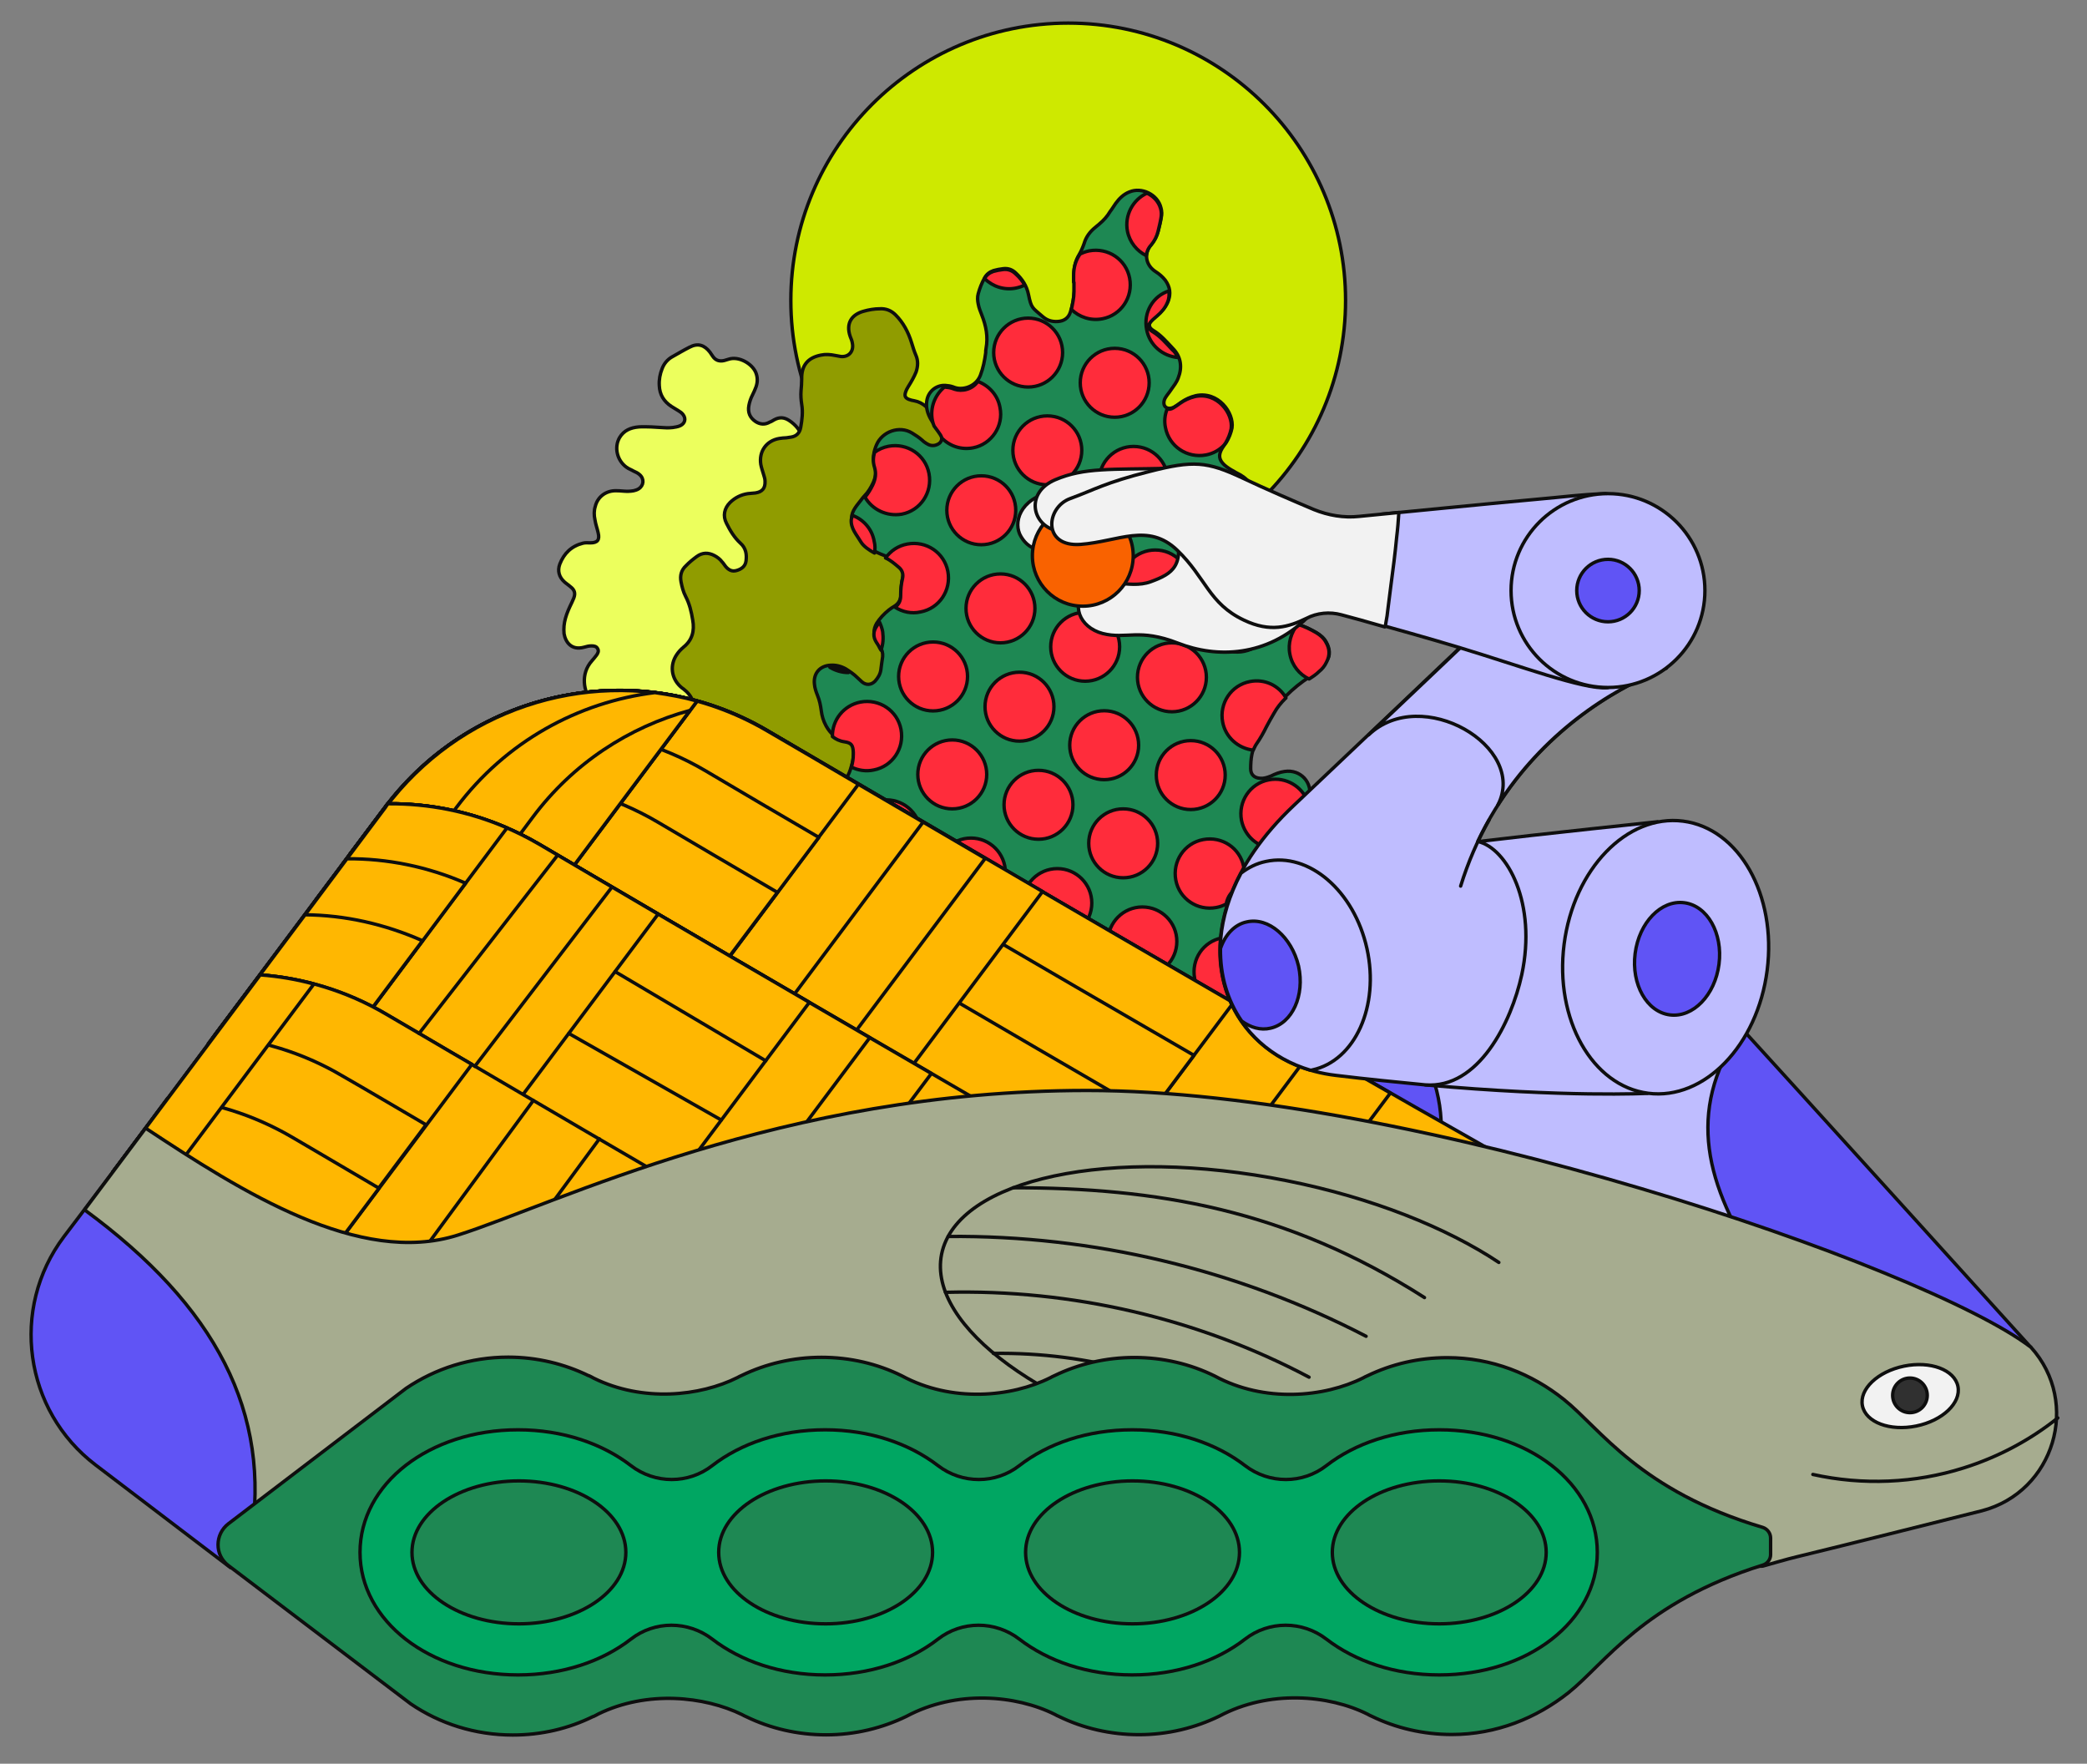 <?xml version="1.0" encoding="utf-8"?>
<!-- Generator: Adobe Illustrator 28.0.0, SVG Export Plug-In . SVG Version: 6.00 Build 0)  -->
<svg version="1.1" id="Layer_1" xmlns="http://www.w3.org/2000/svg" xmlns:xlink="http://www.w3.org/1999/xlink" x="0px" y="0px"
	 viewBox="0 0 1229.5 1039" style="enable-background:new 0 0 1229.5 1039;" xml:space="preserve">
<rect x="0" y="0" width="1229.5" height="1039" fill="#808080" stroke="none"/>
<style type="text/css">
	.st0{fill:#6054F5;stroke:#0E0E0E;stroke-width:2;stroke-linecap:round;stroke-linejoin:round;stroke-miterlimit:10;}
	.st1{fill:#CEE900;stroke:#0E0E0E;stroke-width:2;stroke-linecap:round;stroke-linejoin:round;stroke-miterlimit:10;}
	.st2{fill:#ECFF5D;stroke:#0E0E0E;stroke-width:2;stroke-linecap:round;stroke-linejoin:round;stroke-miterlimit:10;}
	.st3{fill:#909C00;stroke:#0E0E0E;stroke-width:2;stroke-linecap:round;stroke-linejoin:round;stroke-miterlimit:10;}
	.st4{fill:#1E8853;stroke:#0E0E0E;stroke-width:2;stroke-linecap:round;stroke-linejoin:round;stroke-miterlimit:10;}
	.st5{fill:#FF2C3B;stroke:#0E0E0E;stroke-width:2;stroke-linecap:round;stroke-linejoin:round;stroke-miterlimit:10;}
	.st6{fill:#FF2C3B;stroke:#0E0E0E;stroke-width:2;stroke-linecap:round;stroke-linejoin:round;stroke-miterlimit:10;}
	.st7{fill:#FF2C3B;stroke:#0E0E0E;stroke-width:2;stroke-linecap:round;stroke-linejoin:round;stroke-miterlimit:10;}
	.st8{fill:#FF2C3B;stroke:#0E0E0E;stroke-width:2;stroke-linecap:round;stroke-linejoin:round;stroke-miterlimit:10;}
	.st9{fill:#FF2C3B;stroke:#0E0E0E;stroke-width:2;stroke-linecap:round;stroke-linejoin:round;stroke-miterlimit:10;}
	.st10{fill:#FF2C3B;stroke:#0E0E0E;stroke-width:2;stroke-linecap:round;stroke-linejoin:round;stroke-miterlimit:9.999;}
	.st11{fill:#FF2C3B;stroke:#0E0E0E;stroke-width:2;stroke-linecap:round;stroke-linejoin:round;stroke-miterlimit:10.001;}
	.st12{fill:#FF2C3B;stroke:#0E0E0E;stroke-width:2;stroke-linecap:round;stroke-linejoin:round;stroke-miterlimit:10;}
	.st13{fill:#FF2C3B;stroke:#0E0E0E;stroke-width:2;stroke-linecap:round;stroke-linejoin:round;stroke-miterlimit:10.001;}
	.st14{fill:#FF2C3B;stroke:#0E0E0E;stroke-width:2;stroke-linecap:round;stroke-linejoin:round;stroke-miterlimit:9.999;}
	.st15{fill:#BFBDFF;stroke:#0E0E0E;stroke-width:2;stroke-linecap:round;stroke-linejoin:round;stroke-miterlimit:10;}
	.st16{fill:#FFB701;stroke:#0E0E0E;stroke-width:2;stroke-linecap:round;stroke-linejoin:round;stroke-miterlimit:10;}
	.st17{fill:none;stroke:#0E0E0E;stroke-width:2;stroke-linecap:round;stroke-linejoin:round;stroke-miterlimit:10;}
	.st18{fill:#FFFFFF;stroke:#000000;stroke-width:2;stroke-miterlimit:10;}
	.st19{fill:none;stroke:#000000;stroke-width:2;stroke-miterlimit:10;}
	.st20{fill:#A6AC8F;stroke:#0E0E0E;stroke-width:2;stroke-linecap:round;stroke-linejoin:round;stroke-miterlimit:10;}
	.st21{fill:#00A662;stroke:#0E0E0E;stroke-width:2;stroke-linecap:round;stroke-linejoin:round;stroke-miterlimit:10;}
	.st22{fill:#F2F2F2;stroke:#0E0E0E;stroke-width:2;stroke-linecap:round;stroke-linejoin:round;stroke-miterlimit:10;}
	.st23{fill:#303030;stroke:#0E0E0E;stroke-width:2;stroke-linecap:round;stroke-linejoin:round;stroke-miterlimit:10;}
	.st24{fill:#BFBDFF;stroke:#0E0E0E;stroke-width:2;stroke-linecap:round;stroke-linejoin:round;stroke-miterlimit:10;}
	.st25{fill:#6054F5;stroke:#0E0E0E;stroke-width:2;stroke-linecap:round;stroke-linejoin:round;stroke-miterlimit:10;}
	.st26{fill:#F2F2F2;}
	.st27{fill:#F96200;stroke:#0E0E0E;stroke-width:2;stroke-linecap:round;stroke-linejoin:round;stroke-miterlimit:10;}
</style>
<g>
	<path class="st0" d="M988.3,565.1c0.6-0.6,127.6,139.6,208.2,228.7H727.2l63.4-197.1L988.3,565.1z"/>
	<circle class="st1" cx="629.3" cy="177" r="163.4"/>
	<path class="st2" d="M474.7,316.5c-0.8-1-1.3-1.9-1.9-2.9c-2.3-3.6-4.2-7.5-5.2-11.9c-0.6-3.1-1.5-6.1-2.7-9.2
		c-1.7-4.6-0.8-8.4,2.5-12.1c1.1-1.3,2.3-2.5,3.4-3.6c2.3-2.5,3.6-5.2,3.8-8.4c0.4-3.6-0.4-7.3-1.7-10.7c-1.5-4.2-4.2-7.5-8-10
		c-2.9-1.9-5.7-2.1-8.8-0.4c-0.8,0.4-1.5,1-2.5,1.3c-2.9,1.7-5.7,1.5-8.4-0.2c-3.4-2.3-4.8-5.4-4-9.6c0.4-2.1,1.1-4.2,2.1-6.1
		c0.8-1.5,1.5-3.3,2.1-4.8c1-2.9,1-5.7-0.2-8.6c-2.3-5.2-10-9.6-15.9-7.7c-1,0.2-1.7,0.6-2.7,0.8c-2.7,0.6-5,0-6.7-2.5
		c-0.6-0.8-1.1-1.7-1.7-2.5c-3.3-4.2-7.1-5.4-11.9-2.9c-3.4,1.7-6.9,3.8-10.3,5.7c-2.7,1.5-4.8,4-5.9,6.9c-1.3,3.3-1.9,6.5-1.7,10
		c0.2,5.4,2.7,9.4,7.1,12.3c1.5,1,2.9,1.7,4.4,2.7c1,0.6,1.7,1.1,2.5,2.1c1.9,2.5,1.1,5.2-1.5,6.5c-0.8,0.4-1.5,0.6-2.5,0.8
		c-2.7,0.6-5.2,0.6-7.9,0.4c-2.3-0.2-4.6-0.2-6.9-0.4c-0.8,0-5.6-0.2-7.3,0c-4.8,0.4-8.8,2.1-11.3,6.3c-3.3,5.7-1.5,13.4,4,17.4
		c1.3,1,2.9,1.5,4.2,2.3c1.3,0.6,2.5,1.1,3.6,2.1c2.9,2.5,2.5,6.5-0.6,8.4c-1,0.6-1.7,0.8-2.9,1.1c-2.1,0.4-4.2,0.4-6.3,0.2
		c-1.5-0.2-3.3-0.2-4.8-0.2c-5.6,0.2-10.2,3.8-11.5,9.2c-0.8,2.5-0.8,5.2-0.2,7.9c0.4,2.7,1.3,5,1.9,7.7c1,4.2-0.4,5.9-4.6,5.9
		c-1.5,0-2.9-0.2-4.4,0.2c-6.7,1.7-11.1,5.9-13.6,12.3c-1.5,4-0.4,7.7,2.7,10.5c1.1,1,2.3,1.7,3.4,2.7c2.5,1.9,3.3,3.8,2.1,6.9
		c-0.4,1-0.8,1.7-1.1,2.5c-1.5,3.1-2.9,6.1-3.8,9.4c-0.8,2.9-1.1,5.9-0.8,9c0.8,4.8,4.2,10,11.7,8c1.3-0.4,2.9-0.8,4.4-0.8
		s2.9,0.2,3.6,1.5c1,1.5,0.2,2.9-0.6,4c-0.8,1.1-1.7,2.1-2.7,3.3c-6.9,7.7-4.8,18.2-0.4,23.6c3.1,3.8,6.9,5.9,11.9,5.6
		c4.2-0.4,8.4-0.6,12.6-0.4c3.4,0.2,6.9,0.6,10.2,1.9c5.4,2.3,10.7,3.1,16.5,2.9c4.2-0.2,8.6,0.2,12.6,1c6.9,1.3,13.6,1.7,20.5,0.8
		c5.2-0.6,10-1.7,14.8-3.8c3.1-1.5,5.6-3.8,7.5-6.7c1.7-3.1,3.3-6.3,4.2-9.8c1.5-5.4,2.9-10.7,4.2-16.1c1.5-6.1,3.1-12.3,5.7-18.2
		c5-10.7,8-21.8,9.4-33.5C480.3,328.7,478.9,322.2,474.7,316.5z"/>
	<path class="st3" d="M574.7,333.7c-0.2-2.3-0.2-4.4,0-6.7c0-1.3,0-2.9,0-4.2c-0.2-2.7-0.2-5.4,0-8c0.2-2.7,0-5.4-0.6-8
		c-1-4.4-2.9-8.2-5.4-12.1c-1.9-2.7-3.3-5.6-4-8.8c-0.8-4-2.7-7.3-5.7-9.8c-3.3-2.7-4-5.9-2.5-9.8c0.8-2.1,1.3-4.4,1.1-6.9
		c0-2.1,0-4,0.2-5.9c0.4-4-1.1-7.1-5-8.8c-2.7-1.3-5-2.9-7.1-5c-2.1-1.9-4.4-3.1-7.1-3.6c-1.1-0.2-2.1-0.4-3.1-0.8
		c-2.1-0.8-2.7-1.9-2.1-4c0.4-1.3,1-2.5,1.7-3.6c1.7-2.7,3.4-5.6,4.6-8.6c1.1-3.3,1.3-6.7-0.2-10c-1-2.3-1.7-4.8-2.5-7.3
		c-1.9-6.1-4.8-11.7-9.4-16.3c-2.5-2.5-5.6-3.8-9.2-3.6c-3.3,0-6.7,0.6-9.8,1.5c-6.7,1.9-10.5,6.9-7.7,14.9c0.6,1.3,1.1,2.7,1.3,4.2
		c0.8,4.6-2.3,8-6.9,7.5c-1.1-0.2-2.1-0.4-3.3-0.6c-2.9-0.6-5.7-0.8-8.4-0.2c-7.7,1.5-11.5,6.1-11.3,14c0,2.5-0.2,4.8-0.4,7.1
		c-0.2,2.7,0,5.2,0.4,7.9c0.8,4.6,0.2,9.2-0.6,13.6c-0.6,3.3-2.5,5.2-5.7,5.7c-1,0.2-1.9,0.2-2.7,0.4c-1.3,0-2.7,0.2-4.2,0.4
		c-7.7,1.3-12.1,7.7-10.9,15.3c0.4,2.1,1.1,4,1.7,6.1c0.4,1.3,0.8,2.5,0.8,3.8c0.2,4.2-1.7,6.3-5.7,6.9c-1.5,0.2-2.9,0.2-4.4,0.4
		c-4,0.6-7.5,2.3-10.5,5.2c-3.4,3.4-4.4,7.9-2.1,12.3c2.1,4.2,4.6,8.4,8.2,11.7c3.3,2.9,3.8,6.7,3.3,10.5c-0.4,3.1-2.7,4.8-5.6,5.6
		c-2.7,0.8-4.8-0.4-6.5-2.5c-0.8-1-1.3-1.9-2.1-2.7c-1.1-1.5-2.7-2.7-4.4-3.6c-3.6-1.9-7.1-1.9-10.5,0.6c-2.3,1.7-4.4,3.4-6.3,5.4
		c-2.7,2.5-3.6,5.7-2.9,9.4c0.6,3.1,1.3,5.9,2.7,8.6c2.3,4.4,3.4,9,4.2,14c1.1,6.3-0.2,11.7-5.4,15.9c-1.5,1.3-2.9,2.7-4,4.4
		c-4.2,6.1-3.3,13.8,2.1,18.8c0.6,0.6,1.3,1.1,1.9,1.5c5.2,4,7.1,9.2,6.1,15.5c-0.4,2.5-0.2,4.8,0.6,7.1c0.6,1.9,1,3.6,1.3,5.6
		c0.4,1.9,0.8,4,1.9,5.7c2.5,3.6,5.4,7.3,9.4,9.4c6.5,3.6,12.5,7.7,18.8,11.7c7.3,4.8,14.9,9.2,22.6,13.2c3.6,1.9,7.5,3.3,11.5,4.2
		c7.5,1.7,14.8,4.2,21.3,8.2c5.4,3.3,11.1,5.9,17,7.9c5.4,1.7,10.5,4,15.5,6.7c2.5,1.3,5,2.5,7.5,3.6c3.4,1.5,7.1,2.7,10.9,2.7
		c5.6,0,10.2-1.9,14-6.1c1.9-2.1,3.4-4.4,4.8-6.7c1.5-2.9,2.5-5.7,2.7-9s0.4-6.7,0.6-10c0.6-5.2,0.6-10.2-0.6-15.3
		c-1.3-6.1-2.3-12.5-2.7-18.8c-0.4-5-0.2-9.8,1-14.6c1.3-5.9,2.9-11.7,4.6-17.4c1.7-6.3,3.1-12.8,2.7-19.5c-0.2-1.9-0.2-3.8-0.4-5.7
		c-0.8-7.3-0.4-14.8-0.8-22c-0.4-5.7-0.2-11.5,0.8-17C574.5,341.4,574.9,337.6,574.7,333.7z"/>
	<path class="st4" d="M781.4,378.4c-1.3-2.5-3.4-4.2-5.7-5.6c-3.3-1.9-6.7-3.6-10.5-4.8c-1.1-0.4-2.3-0.8-3.4-1.3
		c-1.7-1-2.5-2.5-2.1-4.4c0.2-1.1,0.6-2.3,1-3.4c1-2.9,0.8-5.7-0.6-8.4c-1.5-3.1-3.1-5.9-5.2-8.4c-2.3-3.1-5.4-4.6-9.2-4.6
		c-0.8,0-1.5,0-2.3-0.2c-2.1-0.4-2.9-1.1-3.4-3.3c-0.2-1-0.4-1.9-0.4-3.1c0-4-1.3-7.5-4.2-10.2c-2.7-2.5-4-5.4-4-9
		c0-0.6-0.2-1.1-0.2-1.9c-0.6-3.4,0-6.5,2.5-9c1.5-1.5,2.9-3.4,3.6-5.6c1.7-4.6,0.8-8.8-2.7-12.5c-1.1-1.1-2.5-2.1-3.8-2.9
		s-2.7-1.3-3.8-2.1c-2.1-1.1-4-2.3-5.7-3.8c-3.3-3.1-3.6-5.9-1.3-9.8c0.8-1.3,1.7-2.5,2.5-3.6c1.5-2.5,2.7-5.4,3.3-8.4
		c1.3-9-8.2-21.8-21.3-19c-3.3,0.8-6.1,2.1-8.8,4c-1.3,1-2.7,1.9-4,2.7c-2.1,1.1-4,1-5.2-0.2c-1.1-1.1-1.1-3.3,0-5.2
		c1-1.7,2.3-3.1,3.4-4.8c1.5-2.1,3.3-4.4,4.2-6.9c2.5-6.3,1.7-12.5-3.1-17.4c-3.6-3.8-7.1-8-11.7-10.7c-2.7-1.7-2.9-3.8-0.6-6.1
		c1-1.1,2.3-2.1,3.4-3.1c2.7-2.3,4.8-4.8,6.1-8c1.7-4.4,1.1-8.4-1.7-12.3c-1.5-1.9-3.4-3.6-5.6-5c-5.7-3.6-7.5-10.5-2.5-16.3
		c1.9-2.3,3.3-5,4-7.9c0.6-2.5,1.3-5.2,1.7-7.7c0.4-1.9,0.4-4-0.2-5.9c-1.9-7.7-11.3-12.3-18.6-9.2c-3.3,1.3-5.9,3.8-8,6.7
		c-1.1,1.5-2.1,3.3-3.3,4.8c-1.7,2.9-3.8,5.2-6.3,7.3c-0.8,0.8-1.7,1.3-2.5,2.1c-3.1,2.5-5.4,5.6-6.5,9.4c-0.8,2.3-1.7,4.4-2.9,6.5
		c-2.1,3.4-3.1,7.3-3.1,11.3c0,1.5,0,2.9,0,4.4c0,0,0,0,0.2,0c0,1.7,0,3.6,0,5.4c-0.2,4.4-1,8.6-2.3,12.8c-1.1,3.6-3.8,5.4-7.5,5.6
		c-3.3,0.2-6.1-0.6-8.6-2.7c-6.5-5.6-6.9-5-8.6-13.2c-1-5-3.6-9-7.3-12.5c-2.1-2.1-4.6-3.1-7.7-2.7c-1.9,0.2-3.8,0.6-5.6,1.1
		c-2.3,0.8-4,2.1-5.2,4.2c-1.7,3.1-2.9,6.1-3.8,9.4c-0.6,2.1-0.4,4.2,0,6.1c0.4,2.3,1.3,4.4,2.1,6.5c2.5,6.3,3.8,12.8,2.5,19.7
		c-0.2,0.8-0.2,1.7-0.2,2.5c-0.6,4.6-1.5,9-3.1,13.2c-2.5,6.7-10.2,9-15.1,7.3c-1.5-0.6-2.9-1-4.4-1.1c-5.9-1-11.3,3.1-12.1,9
		c-0.6,3.8,0.4,7.3,2.3,10.7c1.3,2.3,2.9,4.4,4.4,6.5c0.6,1,1.3,1.7,1.7,2.7c1.1,2.9,0,5.2-3.1,6.1c-1.9,0.6-3.8,0.2-5.6-1
		c-1-0.6-1.9-1.3-2.7-2.1c-1.7-1.5-3.6-2.7-5.7-4c-7.5-4.6-17.6-0.8-20.9,6.9c-1.7,4-2.5,8-1.1,12.3c1.1,3.6,0.6,6.9-1,10.3
		c-1.3,2.7-2.9,5.4-5,7.5c-0.8,0.8-1.3,1.5-1.9,2.3c-2.3,3.1-5.6,6.3-5.7,10.7c-0.4,5.2,3.1,8.8,5.7,13.2c2.3,3.8,9,7.3,13.2,8.8
		c3.4,1.3,6.3,3.6,9,5.9c2.1,1.7,2.9,4,2.3,6.7c-0.8,3.3-1.1,6.7-1.1,10.2c0,3.1-1.3,5.7-4,7.3c-1,0.6-2.1,1.3-3.1,2.1
		c-2.9,2.3-5.4,5-7.3,8c-1.9,3.3-1.9,6.5,0,10c0.8,1.1,1.5,2.3,2.1,3.6c1.1,1.9,1.7,3.8,1.5,5.9c-0.4,2.7-0.8,5.4-1.1,8
		c-0.4,2.5-1.7,4.6-3.4,6.5c-2.3,2.3-5.2,2.5-7.7,0.4c-1-0.8-1.7-1.7-2.7-2.5c-2.1-2.1-4.4-3.6-6.9-5.2c-2.7-1.5-5.7-2.3-8.8-2.1
		c-6.3,0.2-10.3,4.8-9.6,11.1c0.2,2.5,1,4.6,1.9,6.9c1.1,2.7,1.7,5.6,2.1,8.6c0.4,3.3,1.3,6.3,2.9,9.2c2.5,4.4,5.7,7.5,11.1,8.2
		c4,0.6,5,1.9,5.2,6.1c0,0.4,0,1,0,1.3c0,3.6-1,6.9-2.1,10.3c-1.3,4-3.6,7.1-7.3,9.2c-2.3,1.3-4.4,3.1-6.1,5.2
		c-4,4.6-5.7,10-4.6,16.1c0.8,3.4,1.7,6.9,2.9,10.2c0.6,1.5,1.5,3.1,2.7,4.2c3.1,3.3,5.4,7.1,6.9,11.1c1.5,4,4.2,7.5,7.3,10.5
		c3.4,3.3,7.3,5.9,11.3,8.2c22.2,12.5,44.6,24.5,68,34.5c8.6,3.6,17.4,7.1,26.6,8.8c6.3,1.1,12.6,2.3,18.8,3.8
		c6.3,1.7,12.6,3.4,18.4,6.7c7.5,4.2,14.9,8.4,22.2,12.6c10.7,6.1,21.8,11.7,34.1,14.6c4.8,1.1,8.8,3.6,12.3,7.1
		c1.5,1.7,3.3,3.4,4.8,5c1.1,1.1,2.1,2.3,3.3,3.3c4.8,4.2,10.5,5.6,16.9,4.4c3.6-0.6,6.1-2.9,7.1-6.5c0.2-0.8,0.4-1.7,0.6-2.5
		c0.4-2.7,1.5-5,3.3-7.1c3.8-4.4,5.9-9.8,7.3-15.3c1.9-7.7-1.7-14.6-9.2-17c-1.1-0.4-2.5-0.8-3.6-1.1c-4.2-1.3-7.5-7.7-4.2-12.5
		c0.6-0.8,1-1.5,1.5-2.3c1.5-2.3,2.5-4.6,3.1-7.3c1.5-7.1-1.7-12.8-8.6-15.1c-1.5-0.6-3.3-1-4.8-1.3c-2.3-0.8-4.6-1.7-6.3-3.6
		c-2.7-2.7-3.3-6.1-1.9-9.6c1.5-3.6,4.2-5.9,8.2-6.7c1.1-0.2,2.3-0.4,3.4-0.4c5.4-0.4,10.2-2.5,14.8-5c0.8-0.4,1.5-1,2.1-1.7
		c2.1-2.1,2.7-4.6,1.5-7.5c-0.4-1-1-1.9-1.3-2.9c-2.3-4.4-1.9-8.4,1.3-12.3c1.7-2.1,3.4-4.4,4.8-6.9c0.8-1.5,1.9-2.7,3.4-3.6
		c1-0.6,1.7-1,2.7-1.5c3.6-1.9,5.7-5,6.7-9c2.3-9.4-5.2-17.4-14.6-15.9c-2.9,0.4-5.6,1.5-8,2.7c-2.1,0.8-4,1.5-6.3,1.3
		c-3.4-0.2-5.6-2.1-5.6-5.6c0-5.7,0.6-11.3,3.8-16.1c2.3-3.3,4.2-6.7,5.9-10.2c1.5-2.9,3.1-5.6,4.6-8.2c1.7-3.1,4-5.9,6.5-8.4
		c4.2-4.2,8.8-8,14-11.3c2.1-1.3,4.2-2.7,5.9-4.4c1.9-1.5,3.4-3.4,4.4-5.6C783.7,386.2,783.5,382.2,781.4,378.4z"/>
	<g>
		<path class="st5" d="M516.3,378.4c0.8,1.1,1.5,2.3,2.1,3.6c0.2,0.4,0.4,0.6,0.6,1c1.3-3.4,1.5-7.1,1-10.9c-0.4-2.1-1.1-4-1.9-5.7
			c-0.6,0.8-1,1.5-1.5,2.3C514.4,371.8,514.2,375.1,516.3,378.4z"/>
		<path class="st5" d="M499.8,396.2c-0.6-0.4-1.1-0.8-1.7-1c-2.7-1.5-5.7-2.3-8.8-2.1c-0.2,0-0.2,0-0.4,0
			C492.1,395,495.8,396.2,499.8,396.2z"/>
		<path class="st5" d="M514.7,453.6c11.1-2.1,18.2-12.8,16.1-23.9c-2.1-11.1-12.8-18.2-23.9-16.1c-9.8,1.9-16.7,10.5-16.5,20.3
			c1.9,1.5,4.2,2.7,7.1,3.1c4,0.6,5,1.9,5.2,6.1c0,0.4,0,1,0,1.3c0,2.5-0.4,5-1.1,7.5C505.5,453.8,510.1,454.6,514.7,453.6z"/>
		<ellipse class="st5" cx="522.2" cy="491.5" rx="20.3" ry="20.3"/>
		<path class="st5" d="M553.4,545.4c-2.1-11.1-12.8-18.2-23.9-16.1c-3.4,0.8-6.5,2.1-9.2,4.2c10.9,6.1,22,12.1,33.3,17.6
			C553.8,549.4,553.8,547.5,553.4,545.4z"/>
		<path class="st5" d="M531.2,302.9c11.1-2.1,18.2-12.8,16.1-23.9c-2.1-11.1-12.8-18.2-23.9-16.1c-3.1,0.6-5.9,1.9-8.2,3.6
			c-0.8,2.9-1,5.7,0,8.8c1.1,3.6,0.6,6.9-1,10.3c-1.3,2.7-2.7,5-4.6,7.3C513.8,300.2,522.4,304.4,531.2,302.9z"/>
		<path class="st5" d="M502.1,303.6c-0.2,0.8-0.4,1.5-0.6,2.5c-0.4,5.2,3.1,8.8,5.7,13.2c1.5,2.5,4.8,4.8,8,6.5
			c0.4-2.3,0.4-4.6-0.2-6.9C513.8,311.7,508.6,305.9,502.1,303.6z"/>
		<path class="st5" d="M542.3,360.5c11.1-2.1,18.2-12.8,16.1-23.9c-2.1-11.1-12.8-18.2-23.9-16.1c-5.4,1-9.8,4-12.8,8.2
			c2.9,1.3,5.2,3.3,7.7,5.4c2.1,1.7,2.9,4,2.3,6.7c-0.8,3.3-1.1,6.7-1.1,10.2c0,2.9-1,5-3.3,6.7C531.6,360.5,537,361.7,542.3,360.5z
			"/>
		<ellipse class="st6" cx="549.7" cy="398.5" rx="20.3" ry="20.3"/>
		<ellipse class="st6" cx="561" cy="456.2" rx="20.3" ry="20.3"/>
		<ellipse class="st6" cx="572" cy="514" rx="20.3" ry="20.3"/>
		<path class="st5" d="M579.5,551.9c-4.6,1-8.4,3.3-11.3,6.3c4.4,2.1,9,4,13.6,6.1c7.1,3.1,14.4,5.9,22,7.9c0-1.3-0.2-2.7-0.4-4
			C601.1,556.9,590.4,549.8,579.5,551.9z"/>
		<circle class="st5" cx="578.1" cy="300.6" r="20.3"/>
		<ellipse class="st7" cx="589.4" cy="358.4" rx="20.3" ry="20.3"/>
		<circle class="st5" cx="600.6" cy="416.3" r="20.3"/>
		<ellipse class="st8" cx="611.8" cy="474.1" rx="20.3" ry="20.3"/>
		<ellipse class="st9" cx="622.9" cy="532" rx="20.3" ry="20.3"/>
		<path class="st5" d="M630.3,569.7c-4.2,0.8-7.7,2.9-10.5,5.6c2.5,0.6,5,1.1,7.3,1.7c6.3,1.7,12.6,3.4,18.4,6.7
			c3.1,1.7,5.9,3.4,9,5.2c0-1-0.2-1.9-0.4-2.9C652.1,574.9,641.4,567.6,630.3,569.7z"/>
		<path class="st5" d="M598.5,169.7c1.9-0.4,3.6-1,5.2-1.7c-1.3-2.5-3.1-4.6-5.2-6.5c-2.1-2.1-4.6-3.1-7.7-2.7
			c-1.9,0.2-3.8,0.6-5.6,1.1c-2.3,0.8-4,2.1-5.2,4.2C584.8,168.8,591.6,171.1,598.5,169.7z"/>
		<circle class="st5" cx="605.7" cy="207.7" r="20.3"/>
		<path class="st5" d="M589.1,240c-1.3-7.3-6.5-12.8-13-15.3c-3.3,4.8-9.4,6.1-13.8,4.6c-1.5-0.6-2.9-1-4.4-1.1
			c-0.6,0-1.1-0.2-1.5-0.2c-5.6,4.6-8.6,12.1-7.1,19.7c0.2,1.1,0.6,2.3,1,3.3c0.8,1.1,1.7,2.3,2.5,3.4c0.6,1,1.3,1.7,1.7,2.7
			c0.2,0.2,0.2,0.6,0.2,0.8c4.6,4.8,11.5,7.3,18.6,5.9C584.1,261.7,591.4,251,589.1,240z"/>
		<circle class="st5" cx="617" cy="265.3" r="20.3"/>
		<ellipse class="st10" cx="639.3" cy="381" rx="20.3" ry="20.3"/>
		<ellipse class="st11" cx="650.5" cy="439" rx="20.3" ry="20.3"/>
		<ellipse class="st12" cx="661.7" cy="496.8" rx="20.3" ry="20.3"/>
		<circle class="st5" cx="673" cy="554.6" r="20.3"/>
		<path class="st5" d="M680.2,592.3c-4,0.8-7.5,2.7-10.2,5.4c10.2,5.7,20.5,10.5,31.8,13.4c1,0.2,1.7,0.6,2.7,0.8
			c0-1.1-0.2-2.1-0.4-3.3C702.1,597.5,691.4,590.2,680.2,592.3z"/>
		<path class="st5" d="M649.4,187.8c11.1-2.1,18.2-12.8,16.1-23.9c-2.1-11.1-12.8-18.2-23.9-16.1c-1.9,0.4-3.6,1-5.4,1.9
			c-0.2,0.4-0.4,0.8-0.6,1c-2.1,3.4-3.1,7.3-3.1,11.3c0,1.5,0,2.9,0,4.4c0,0,0,0,0.2,0c0,1.7,0,3.6,0,5.4c0,3.6-0.8,7.1-1.5,10.5
			C635.8,186.8,642.5,189.1,649.4,187.8z"/>
		<circle class="st5" cx="656.7" cy="225.5" r="20.3"/>
		<circle class="st5" cx="667.8" cy="283.3" r="20.3"/>
		<ellipse class="st13" cx="680.6" cy="344.3" rx="20.3" ry="20.3"/>
		<ellipse class="st8" cx="690.4" cy="399" rx="20.3" ry="20.3"/>
		<ellipse class="st14" cx="701.5" cy="456.6" rx="20.3" ry="20.3"/>
		<path class="st5" d="M732.7,510.7c-2.1-11.1-12.8-18.2-23.9-16.1c-11.1,2.1-18.2,12.8-16.1,23.9c2.1,11.1,12.8,18.2,23.9,16.1
			c2.1-0.4,4-1.1,5.9-2.1c0-1,0.4-2.1,0.8-3.1c1.5-3.6,4.2-5.9,8.2-6.7C732.9,519.2,733.5,514.9,732.7,510.7z"/>
		<path class="st5" d="M719.9,552.5c-11.1,2.1-18.2,12.8-16.1,23.9c2.1,11.1,12.8,18.2,23.9,16.1c6.9-1.3,12.5-6.1,14.9-12.3
			c-3.4-2.3-5.4-7.5-2.5-11.7c0.6-0.8,1-1.5,1.5-2.3c0.4-0.6,0.8-1.1,1-1.5C739.1,555.9,729.7,550.6,719.9,552.5z"/>
		<path class="st5" d="M731.2,610.3c-6.3,1.1-11.5,5.4-14.2,10.7c0.8,0.8,1.3,1.5,2.1,2.1c1.1,1.1,2.1,2.3,3.3,3.3
			c4.8,4.2,10.5,5.6,16.9,4.4c3.6-0.6,6.1-2.9,7.1-6.5c0.2-0.8,0.4-1.7,0.6-2.5c0.4-2.3,1.1-4.4,2.5-6.1
			C744.6,611.1,737.9,609,731.2,610.3z"/>
		<path class="st5" d="M664.2,136.2c1.3,6.5,5.6,11.7,11.1,14.4c0.2-2.1,1.1-4.4,2.9-6.3c1.9-2.3,3.3-5,4-7.9
			c0.6-2.5,1.3-5.2,1.7-7.7c0.4-1.9,0.4-4-0.2-5.9c-1.1-4-4.2-7.3-8-9C667.4,117.6,662.4,126.8,664.2,136.2z"/>
		<path class="st5" d="M675.5,194.1c1.7,9.2,9.4,15.7,18.4,16.5c-0.8-1.7-1.7-3.3-3.3-4.6c-3.6-3.8-7.1-8-11.7-10.7
			c-2.7-1.7-2.9-3.8-0.6-6.1c1-1.1,2.3-2.1,3.4-3.1c2.7-2.3,4.8-4.8,6.1-8c1-2.3,1.1-4.6,0.8-6.7
			C679.3,174.3,673.5,184.1,675.5,194.1z"/>
		<path class="st5" d="M686.6,251.9c2.1,11.1,12.8,18.2,23.9,16.1c4.2-0.8,8-2.9,10.7-5.9c0.2-0.4,0.6-0.8,0.8-1.1
			c1.5-2.5,2.7-5.4,3.3-8.4c1.3-9-8.2-21.8-21.3-19c-3.3,0.8-6.1,2.1-8.8,4c-1.3,1-2.7,1.9-4,2.7s-2.7,1-3.6,0.6
			C686.2,244.5,685.8,248.1,686.6,251.9z"/>
		<path class="st5" d="M714,285.8c-11.1,2.1-18.2,12.8-16.1,23.9c2.1,11.1,12.8,18.2,23.9,16.1c4.8-1,8.8-3.4,11.7-6.9
			c-1.5-2.1-2.1-4.4-2.3-7.1c0-0.6-0.2-1.1-0.2-1.9c-0.6-3.4,0-6.5,2.5-9c1.1-1.1,2.1-2.5,2.9-3.8
			C732.5,289.1,723.3,284.1,714,285.8z"/>
		<circle class="st5" cx="728.9" cy="363.8" r="20.3"/>
		<path class="st5" d="M736.4,401.5c-11.1,2.1-18.2,12.8-16.1,23.9c1.7,9,9.2,15.5,18,16.5c0.6-1.1,1.1-2.5,1.9-3.6
			c2.3-3.3,4.2-6.7,5.9-10.2c1.5-2.9,3.1-5.6,4.6-8.2c1.7-3.1,4-5.9,6.5-8.4c0.2-0.2,0.4-0.2,0.4-0.4
			C753.4,403.8,745,399.8,736.4,401.5z"/>
		<path class="st5" d="M747.5,459.4c-11.1,2.1-18.2,12.8-16.1,23.9c1.9,9.4,9.8,16.1,19,16.5c0-2.3,1-4.6,2.7-6.7s3.4-4.4,4.8-6.9
			c0.8-1.5,1.9-2.7,3.4-3.6c1-0.6,1.7-1,2.7-1.5c3.4-1.9,5.6-4.8,6.5-8.6C767.2,463.2,757.4,457.5,747.5,459.4z"/>
		<path class="st5" d="M753.8,598.8c0.4,1.9,1,3.8,1.9,5.6c0.6-1.7,1.1-3.3,1.5-5c1.1-4.8,0.4-9-2.3-12.3
			C753.4,590.6,753,594.8,753.8,598.8z"/>
		<path class="st5" d="M759.9,385.4c1.3,6.7,5.6,11.9,11.3,14.6l0,0c2.1-1.3,4.2-2.7,5.9-4.4c1.9-1.5,3.4-3.4,4.4-5.6
			c2.1-4,1.9-7.9-0.4-11.7c-1.3-2.5-3.4-4.2-5.7-5.6c-3.3-1.9-6.7-3.6-10.5-4.8c-0.2,0-0.2,0-0.4-0.2
			C760.7,372.6,758.6,378.9,759.9,385.4z"/>
	</g>
	<g>
		<path class="st15" d="M1037.3,747.9c-32.9-50.4-43.7-92.7-12.8-139.8H830.8c30.8,47.1,20.1,89.5-12.8,139.8H1037.3z"/>
	</g>
	<g>
		<g>
			<path class="st16" d="M686,806.1l329.7-55.6c-12.6-2.5-108.2-55.9-224.7-122.8C784.5,643.9,690,786.4,686,806.1z"/>
			<path class="st16" d="M674.3,817.8l17.2-3.4l127.6-170.5c-117.6-67.2-263.4-152.5-367.2-213.4c-75.7-44.4-172.4-24.9-225.1,45.2
				l-40.6,54.2L674.3,817.8z"/>
			<path class="st16" d="M637,800.4l136.6-182.6c-108-62.1-230.8-134.1-321.6-187.3c-75.7-44.4-172.4-24.9-225.1,45.2L184,533
				L637,800.4z"/>
			<path class="st16" d="M1015.7,750.8c1,0.2,1.3,0.2,1.3-0.2L1015.7,750.8z"/>
		</g>
		<g>
			<path class="st16" d="M600,759.8l126.6-169.1c-95.4-55.2-196.7-114.6-274.5-160.1c-75.7-44.6-172.4-25-225.1,45.1l-33.1,44.4
				L600,759.8z"/>
			<path class="st16" d="M214.9,513.2l-10.2,13.4L600,759.8l103.4-138.1C611.3,568.4,514.7,511.9,440,468
				C364.4,423.6,267.4,442.9,214.9,513.2z"/>
			<path class="st16" d="M220.1,535.6L600,759.8l77.6-103.4c-87.9-51-178.7-104.2-249.8-145.8C359.8,470.5,274.7,482.2,220.1,535.6z
				"/>
			<path class="st16" d="M496.2,682.9l118-157.7c-58.4-34.1-114.6-67-162.1-94.8C376.4,386,279.7,405.6,227,475.7l-25.5,34.1
				L496.2,682.9z"/>
			<path class="st16" d="M462.4,663.2l118-157.5c-46.2-27-90.2-52.7-128.3-75.3C376.4,386,279.7,405.6,227,475.7l-25.5,34.1
				L462.4,663.2z"/>
			<path class="st16" d="M426,641.8l117.8-157.5c-32.8-19.2-64-37.4-92-53.8c-75.7-44.4-172.4-24.9-225.1,45.2l-25.5,34.1L426,641.8
				z"/>
			<path class="st16" d="M392.7,613l113-151c-18.7-11-36.7-21.6-53.8-31.5c-75.7-44.4-172.4-24.9-225.1,45.2l-20.7,27.6L392.7,613z"
				/>
			<path class="st16" d="M392.7,613l89.7-119.7c-23.6-13.8-46.2-27-66.9-39.3c-50.8-29.9-111.3-30.8-161.5-6.9
				c-10,8.4-19.2,18-27.2,28.7l-20.7,27.6L392.7,613z"/>
			<path class="st16" d="M458,525.7c-24.9-14.6-48.7-28.5-70.5-41.4c-51.1-30.1-111.9-30.8-162.3-6.5L206,503.3l186.6,109.6
				L458,525.7z"/>
			<path class="st16" d="M305.4,553.6L410.7,413c-66.9-18.6-140.4,5-183.7,62.8l-16.5,22L305.4,553.6z"/>
			<path class="st16" d="M305.4,553.6L410.7,413c-8.2-2.3-16.5-3.8-24.9-5c-45.2,5.6-87.9,28.9-117,67.8l-29.3,39.3L305.4,553.6z"/>
			<path class="st16" d="M305.4,553.6l101.1-135.1c-36,9.8-69,31.2-92.7,63l-40,53.6L305.4,553.6z"/>
			<path class="st16" d="M1015.7,750.8c1,0.2,1.3,0.2,1.3-0.2L1015.7,750.8z"/>
		</g>
		<g>
			<path class="st16" d="M467.8,832.4l128.9-172.2c-96.7-56-200.2-116.5-279.3-162.9c-28-16.3-58.6-24.1-89.1-23.8
				c-0.6,0.8-1.1,1.3-1.5,2.1L122.6,614.9L467.8,832.4z"/>
			<path class="st16" d="M425.1,797.3l123.6-164.9c-82-47.5-164.9-96.2-231-134.9c-28-16.3-58.6-24.1-89.1-23.8
				c-0.6,0.8-1.1,1.3-1.5,2.1L127,609.4L425.1,797.3z"/>
			<path class="st16" d="M389.8,775.1l122.6-163.8c-69.9-40.6-138.5-80.8-194.8-114c-28-16.3-58.6-24.1-89.1-23.8
				c-0.6,0.8-1.1,1.3-1.5,2.1L127,609.2L389.8,775.1z"/>
			<path class="st16" d="M356.9,750.8l119.9-160.3c-57.3-33.3-112.4-65.7-159.2-93.1c-28-16.3-58.6-24.1-89.1-23.8
				c-0.6,0.8-1.1,1.3-1.5,2.1L123.8,613.6L356.9,750.8z"/>
			<path class="st16" d="M274.1,690.2l113.6-151.7c-24.7-14.6-48.5-28.4-70.1-41.2c-28-16.3-58.6-24.1-89.1-23.8
				c-0.6,0.8-1.1,1.3-1.5,2.1L125.9,610.7L274.1,690.2z"/>
			<path class="st16" d="M182.4,643.1l116.3-155.4c-22.6-9.8-46.4-14.4-70.1-14.2c-0.6,0.8-1.1,1.3-1.5,2.1L125.5,611.3L182.4,643.1
				z"/>
			<path class="st16" d="M274.3,520.3c-22.4-9.8-46.4-14.6-69.9-14.4l-78.9,105.6l57.1,31.6L274.3,520.3z"/>
			<path class="st16" d="M179.7,538.9l-54.4,72.6l57.1,31.6l66.5-88.9C226.6,544.3,203.1,539.1,179.7,538.9z"/>
			<path class="st16" d="M388.3,691.6c-57.9-33.7-113.6-66.5-160.7-94.1c-23.4-13.8-48.8-21.3-74.3-23.2l-67.6,90.4l-19.2,25.7
				c9.2,10.7,19.3,20.7,29.5,30.5c20.1,19,41.4,36.8,61.1,56.1c10.9,10.7,21.3,21.8,31.8,32.9l77.2,45.4L388.3,691.6z"/>
			<line class="st17" x1="314.2" y1="648.3" x2="220.1" y2="776.4"/>
			<line class="st17" x1="353.1" y1="670.9" x2="259" y2="798.8"/>
			<path class="st16" d="M227.6,597.5c-23.4-13.8-48.8-21.3-74.3-23.2l-67.6,90.4l-19.2,25.7c9.2,10.7,19.3,20.7,29.5,30.5
				c20.1,19,41.4,36.8,61.1,56.1c1.7,1.5,3.3,3.3,5,4.8L278,627C260.2,616.7,243.5,606.7,227.6,597.5z"/>
			<path class="st16" d="M201.5,633.7c-23.4-13.8-48.8-21.3-74.3-23.2l-60.3,80.6c9,10.5,19,20.3,28.9,29.7
				c20.1,19,41.4,36.8,61.1,56.1c1.7,1.5,3.3,3.3,5,4.8L251,662.6C233.7,652.5,217.2,642.7,201.5,633.7z"/>
			<path class="st16" d="M172.4,670.1c-23.2-13.6-48.3-21.3-73.6-23.2l-13.2,17.8l-19.2,25.7c9.2,10.7,19.3,20.7,29.5,30.5
				c20.1,19,41.4,36.8,61.1,56.1c1.7,1.5,3.3,3.3,5,4.8l61.3-81.8C205.4,689.5,188.5,679.5,172.4,670.1z"/>
			<path class="st16" d="M153.3,574.3l-67.6,90.4l-19.2,25.7c6.3,7.3,13,14.4,19.7,21.1l98.7-131.8
				C174.3,576.8,163.8,575.1,153.3,574.3z"/>
			<path class="st16" d="M881.4,817.6c1,0.2,1.3,0.2,1.3-0.2L881.4,817.6z"/>
		</g>
		<line class="st17" x1="246.9" y1="608.8" x2="328.5" y2="503.8"/>
		<line class="st17" x1="279.7" y1="628.2" x2="360.5" y2="522.6"/>
		<line class="st17" x1="362.4" y1="572.4" x2="451.1" y2="624.9"/>
		<line class="st17" x1="335.1" y1="608.8" x2="424.9" y2="659.8"/>
	</g>
	<path class="st0" d="M191.6,837c-12.8-23.6-27.4-46.4-45.2-66.5c-19.2-21.6-38.7-43.1-59.2-63.4c-5-5-10-10.2-15.3-14.9
		c-1.3-1.1-2.7-2.3-4.2-3.4l-18.2,24.1l-11.9,15.7C5.8,770.9,14.2,831,56.3,863l79.5,60.5l88.3-17.4
		C214.2,882.7,203.8,859.4,191.6,837z"/>
	<g>
		<path class="st18" d="M1015.7,750.8c1,0.2,1.3,0.2,1.3-0.2L1015.7,750.8z"/>
	</g>
	<g>
		<path class="st18" d="M1015.7,750.8c1,0.2,1.3,0.2,1.3-0.2L1015.7,750.8z"/>
	</g>
	<g>
		<path class="st18" d="M1015.7,750.8c1,0.2,1.3,0.2,1.3-0.2L1015.7,750.8z"/>
	</g>
	<g>
		<path class="st19" d="M1015.7,750.8c1,0.2,1.3,0.2,1.3-0.2L1015.7,750.8z"/>
	</g>
	<g>
		<path class="st18" d="M1015.7,750.8c1,0.2,1.3,0.2,1.3-0.2L1015.7,750.8z"/>
	</g>
	<g>
		<path class="st18" d="M881.4,817.6c1,0.2,1.3,0.2,1.3-0.2L881.4,817.6z"/>
	</g>
	<g>
		<path class="st18" d="M791.4,917.6c1,0.2,1.3,0.2,1.3-0.2L791.4,917.6z"/>
	</g>
	<path class="st20" d="M1196.5,793.7c-62.4-47.7-364.9-151.3-556.1-151.3c-180.1,0-312.8,66.9-370.7,85.2
		c-58,18.4-127.2-25.5-183.9-63l-36,48.1C127,769.3,160.2,832.2,147.7,908c5,2.7,10,5.4,14.9,8.2c7.1,4,14.2,8,21.3,12.1
		c7.1,4,14.2,8.2,21.3,12.5c4,2.5,8,5,12.1,7.5l821.2-25.7c4-1.1,15.3-4.4,19.7-5.4c34.5-8.4,74.3-18.4,109.4-27.2
		C1210.1,878.9,1226,826.4,1196.5,793.7z"/>
	<g>
		<g>
			<path class="st20" d="M712.4,854.2c-96.5-22.4-166.1-72.8-157.7-115.3c9-44.6,100.2-64,203.6-43.3c50,10,93.9,27.6,124.7,48.1"/>
			<path class="st20" d="M839.2,764.4c-81.6-52.1-158.4-64.7-242.3-64.7"/>
			<path class="st20" d="M804.8,787.2c-75.7-39.3-160.9-59.6-246.2-58.8"/>
			<path class="st20" d="M771.2,811.3c-65.5-34.7-140-51.9-214.2-50"/>
			<path class="st20" d="M744,841c-47.3-29.3-103.3-44.6-158.8-43.7"/>
		</g>
	</g>
	<g>
		<path class="st4" d="M921.4,824.5c-18.8-15.1-42.5-24.7-68.8-24.7c-16.9,0-32.8,3.8-47.1,10.7l0,0c-0.4,0.2-0.8,0.4-1.3,0.6
			c-0.4,0.2-0.8,0.4-1.1,0.6c-23,11.5-58.2,14.8-87.5-1.1l0,0c-14.4-7.1-30.5-10.9-47.3-10.9c-16.9,0-32.8,3.8-47.1,10.7l0,0
			c-0.4,0.2-0.8,0.4-1.3,0.6c-0.4,0.2-0.8,0.4-1.1,0.6c-23,11.5-58.2,14.8-87.5-1.1l0,0c-14.4-7.1-30.5-10.9-47.3-10.9
			c-16.9,0-32.8,3.8-47.1,10.7l0,0c-0.4,0.2-0.8,0.4-1.3,0.6c-0.4,0.2-0.8,0.4-1.1,0.6c-22.2,11.1-55.9,14.6-84.7,0.4
			c-1-0.6-1.9-1-2.9-1.5h-0.2l0,0c-14.2-6.9-30.3-10.9-47.3-10.9c-22.2,0-42.9,6.7-60.2,18.4l-104.6,79.7c-8.2,6.3-8.2,18.6,0,24.7
			l107.3,81.4c17.2,11.7,37.9,18.4,60.2,18.4c17,0,32.9-3.8,47.3-10.9l0,0h0.2c1-0.4,1.9-1,2.9-1.5c28.7-14,62.4-10.5,84.7,0.4
			c0.4,0.2,0.8,0.4,1.1,0.6c0.4,0.2,0.8,0.4,1.3,0.6l0,0c14.2,6.9,30.3,10.7,47.1,10.7c17,0,33.1-4,47.3-10.9l0,0
			c29.3-15.7,64.6-12.6,87.5-1.1c0.4,0.2,0.8,0.4,1.1,0.6c0.4,0.2,0.8,0.4,1.3,0.6l0,0c14.2,6.9,30.3,10.7,47.1,10.7
			c17,0,33.1-4,47.3-10.9l0,0c29.3-15.7,64.6-12.6,87.5-1.1c0.4,0.2,0.8,0.4,1.1,0.6c0.4,0.2,0.8,0.4,1.3,0.6l0,0
			c14.2,6.9,30.3,10.7,47.1,10.7c26.1,0,49.8-9.6,68.8-24.7c21.3-17,44.1-53.1,114.4-75.1c2.7-0.8,4.6-3.4,4.6-6.1v-9.8
			c0-2.9-1.9-5.4-4.6-6.3C966.1,878.3,942.9,841.7,921.4,824.5z"/>
	</g>
	<path class="st21" d="M847.9,842.3c-26.2,0-49.6,8-66.5,21.1c-14,10.9-33.7,10.9-47.9,0c-16.9-13-40.2-21.1-66.5-21.1
		s-49.6,8-66.5,21.1c-14,10.9-33.7,10.9-47.9,0c-16.9-13-40.2-21.1-66.5-21.1s-49.6,8-66.5,21.1c-14,10.9-33.7,10.9-47.9,0
		c-16.9-13-40.2-21.1-66.5-21.1c-52.3,0-93.1,31.8-93.1,72.2s41,72.2,93.1,72.2c26.2,0,49.6-8,66.5-21.1c14-10.9,33.7-10.9,47.9,0
		c16.9,13,40.2,21.1,66.5,21.1s49.6-8,66.5-21.1c14-10.9,33.7-10.9,47.9,0c16.9,13,40.2,21.1,66.5,21.1s49.6-8,66.5-21.1
		c14-10.9,33.7-10.9,47.9,0c16.9,13,40.2,21.1,66.5,21.1c52.3,0,93.1-31.8,93.1-72.2S900.2,842.3,847.9,842.3z"/>
	<g>
		<ellipse class="st4" cx="847.9" cy="914.5" rx="63" ry="42.1"/>
		<ellipse class="st4" cx="667.2" cy="914.5" rx="63" ry="42.1"/>
		<ellipse class="st4" cx="486.4" cy="914.5" rx="63" ry="42.1"/>
		<ellipse class="st4" cx="305.7" cy="914.5" rx="63" ry="42.1"/>
	</g>
	
		<ellipse transform="matrix(0.98 -0.2 0.2 0.98 -141.771 241.901)" class="st22" cx="1125.2" cy="822" rx="28.7" ry="18"/>
	<circle class="st23" cx="1125.2" cy="822" r="10.2"/>
	<path class="st20" d="M1068,868.6c29.3,6.5,60.2,5.2,88.7-3.8c20.1-6.3,39.1-16.3,55.6-29.5"/>
	<g>
		<g>
			<path class="st15" d="M970.5,644.1c0,0-47.9,2.5-130.8-5L803,507.5c0,0,31.2-7.3,67.6-11.7s105.9-11.7,105.9-11.7"/>
			
				<ellipse transform="matrix(0.127 -0.992 0.992 0.127 297.514 1465.257)" class="st24" cx="980.8" cy="563.7" rx="80.8" ry="60.3"/>
			
				<ellipse transform="matrix(0.127 -0.992 0.992 0.127 302.491 1472.833)" class="st25" cx="987.6" cy="564.6" rx="33.3" ry="24.9"/>
			<path class="st15" d="M981.8,393.5l-75.9-55.6c0,0-61.5,58.8-143.7,136.6c-74.9,70.7-44.1,150.8,24.7,159
				c18.8,2.3,36.4,4,52.7,5.6c31.4,2.5,50.8-36.8,56.9-64.9c9-41.8-8.4-74.5-25.9-78.5C895.8,442.5,940.8,409.4,981.8,393.5z"/>
			<g>
				<path class="st17" d="M877.2,483.1c-6.7,11.9-12.3,24.7-16.7,38.9"/>
			</g>
			<path class="st15" d="M805.3,558.8c-7.5-33.9-34.1-56.9-59.6-51.3c-5.4,1.1-10.3,3.6-14.6,6.9c-28,52.7-5.4,102.3,41,116.1
				c0.4,0,0.6-0.2,1-0.2C798.3,624.9,812.8,592.7,805.3,558.8z"/>
			<path class="st0" d="M734.5,543.1c-7.3,1.5-12.8,7.7-15.5,15.7c-0.2,16.1,4.2,30.7,12.5,42.7c5.2,3.8,11.1,5.6,17,4.2
				c12.8-2.9,20.3-19.2,16.5-36.6C760.9,551.9,747.3,540.2,734.5,543.1z"/>
			<path class="st15" d="M905.9,338.1c0,0-40.4,38.7-99.6,94.8c31.2-29.7,93.7,6.9,76.2,41.2l0,0c26.1-40.8,64-67,99.2-80.5
				L905.9,338.1z"/>
			<g>
				<g>
					<path class="st26" d="M692.3,310.9c5.9,22.4-1.3,27-14.4,31.8s-28.2-4.2-37.7,4.4s-4.6,22.4,9.4,26.1c14,3.6,21.3-3.3,44.4,5.7
						c23,9,52.3,8,75.9-14.8L692.3,310.9z"/>
					<path class="st17" d="M692.3,310.9c5.9,22.4-1.3,27-14.4,31.8s-28.2-4.2-37.7,4.4s-4.6,22.4,9.4,26.1c14,3.6,21.3-3.3,44.4,5.7
						c23,9,52.3,8,75.9-14.8L692.3,310.9z"/>
				</g>
				<g>
					<path class="st26" d="M619.9,289.7c-19.5,4-23.2,18.6-18.4,26.4c7.3,12.3,21.5,9.8,43.9-0.8L619.9,289.7z"/>
					<path class="st17" d="M619.9,289.7c-19.5,4-23.2,18.6-18.4,26.4c7.3,12.3,21.5,9.8,43.9-0.8L619.9,289.7z"/>
				</g>
				<circle class="st27" cx="637.9" cy="327.4" r="29.7"/>
				<g>
					<path class="st26" d="M688.7,275.9c-34.5,0.8-49.8-0.6-67,6.7s-14,25.3-1,29.5s54.6-12.1,54.6-12.1L688.7,275.9z"/>
					<path class="st17" d="M688.7,275.9c-34.5,0.8-49.8-0.6-67,6.7s-14,25.3-1,29.5s54.6-12.1,54.6-12.1L688.7,275.9z"/>
				</g>
				<path class="st15" d="M945.6,290.8c-15.3,0.6-23.9,1.9-40,3.3s-91.6,8.8-91.6,8.8c-0.4,1.9-0.6,3.8-1,5.7
					c-0.4,2.5-0.8,5.2-1.1,7.7c-1.5,10.2-3.1,20.5-5,30.7c-1,5-1.9,9.8-2.7,14.6c-0.2,1.3-0.4,2.5-0.6,3.8
					c16.5,4.6,38.5,10.7,56.9,16.3c34.1,10.3,72.8,24.7,86.4,23.4C960.5,403.5,960.9,290.2,945.6,290.8z"/>
				<g>
					<path class="st26" d="M816.4,367.2c0.6-2.9,1-5.9,1.3-8.8c0.6-4.4,1.1-9,1.7-13.4c1.3-9.6,2.5-19,3.4-28.5
						c0.6-4.8,1-9.8,1.3-14.6l-23.4,2.3c-9,1-18.2-0.6-26.6-4c-11.9-5-29.5-12.6-42.1-18.6c-20.9-9.8-28.9-10.5-55-3.8
						c-25.9,6.5-32.2,10.7-46.5,15.9c-14.4,5.2-16.5,28.7,6.1,27c22.4-1.7,39.8-13,56.9,3.4c17,16.3,18.6,31.4,39.3,41.2
						c15.7,7.5,26.4,4,36.8-1c6.3-3.3,13.8-4,20.7-2.1c6.5,1.7,15.5,4.2,25.5,7.1C816.3,368.2,816.4,367.6,816.4,367.2z"/>
					<path class="st17" d="M816.4,367.2c0.6-2.9,1-5.9,1.3-8.8c0.6-4.4,1.1-9,1.7-13.4c1.3-9.6,2.5-19,3.4-28.5
						c0.6-4.8,1-9.8,1.3-14.6l-23.4,2.3c-9,1-18.2-0.6-26.6-4c-11.9-5-29.5-12.6-42.1-18.6c-20.9-9.8-28.9-10.5-55-3.8
						c-25.9,6.5-32.2,10.7-46.5,15.9c-14.4,5.2-16.5,28.7,6.1,27c22.4-1.7,39.8-13,56.9,3.4c17,16.3,18.6,31.4,39.3,41.2
						c15.7,7.5,26.4,4,36.8-1c6.3-3.3,13.8-4,20.7-2.1c6.5,1.7,15.5,4.2,25.5,7.1C816.3,368.2,816.4,367.6,816.4,367.2z"/>
				</g>
			</g>
			<circle class="st15" cx="947.3" cy="347.9" r="57.1"/>
			<circle class="st0" cx="947.3" cy="347.9" r="18.4"/>
		</g>
	</g>
</g>
</svg>
